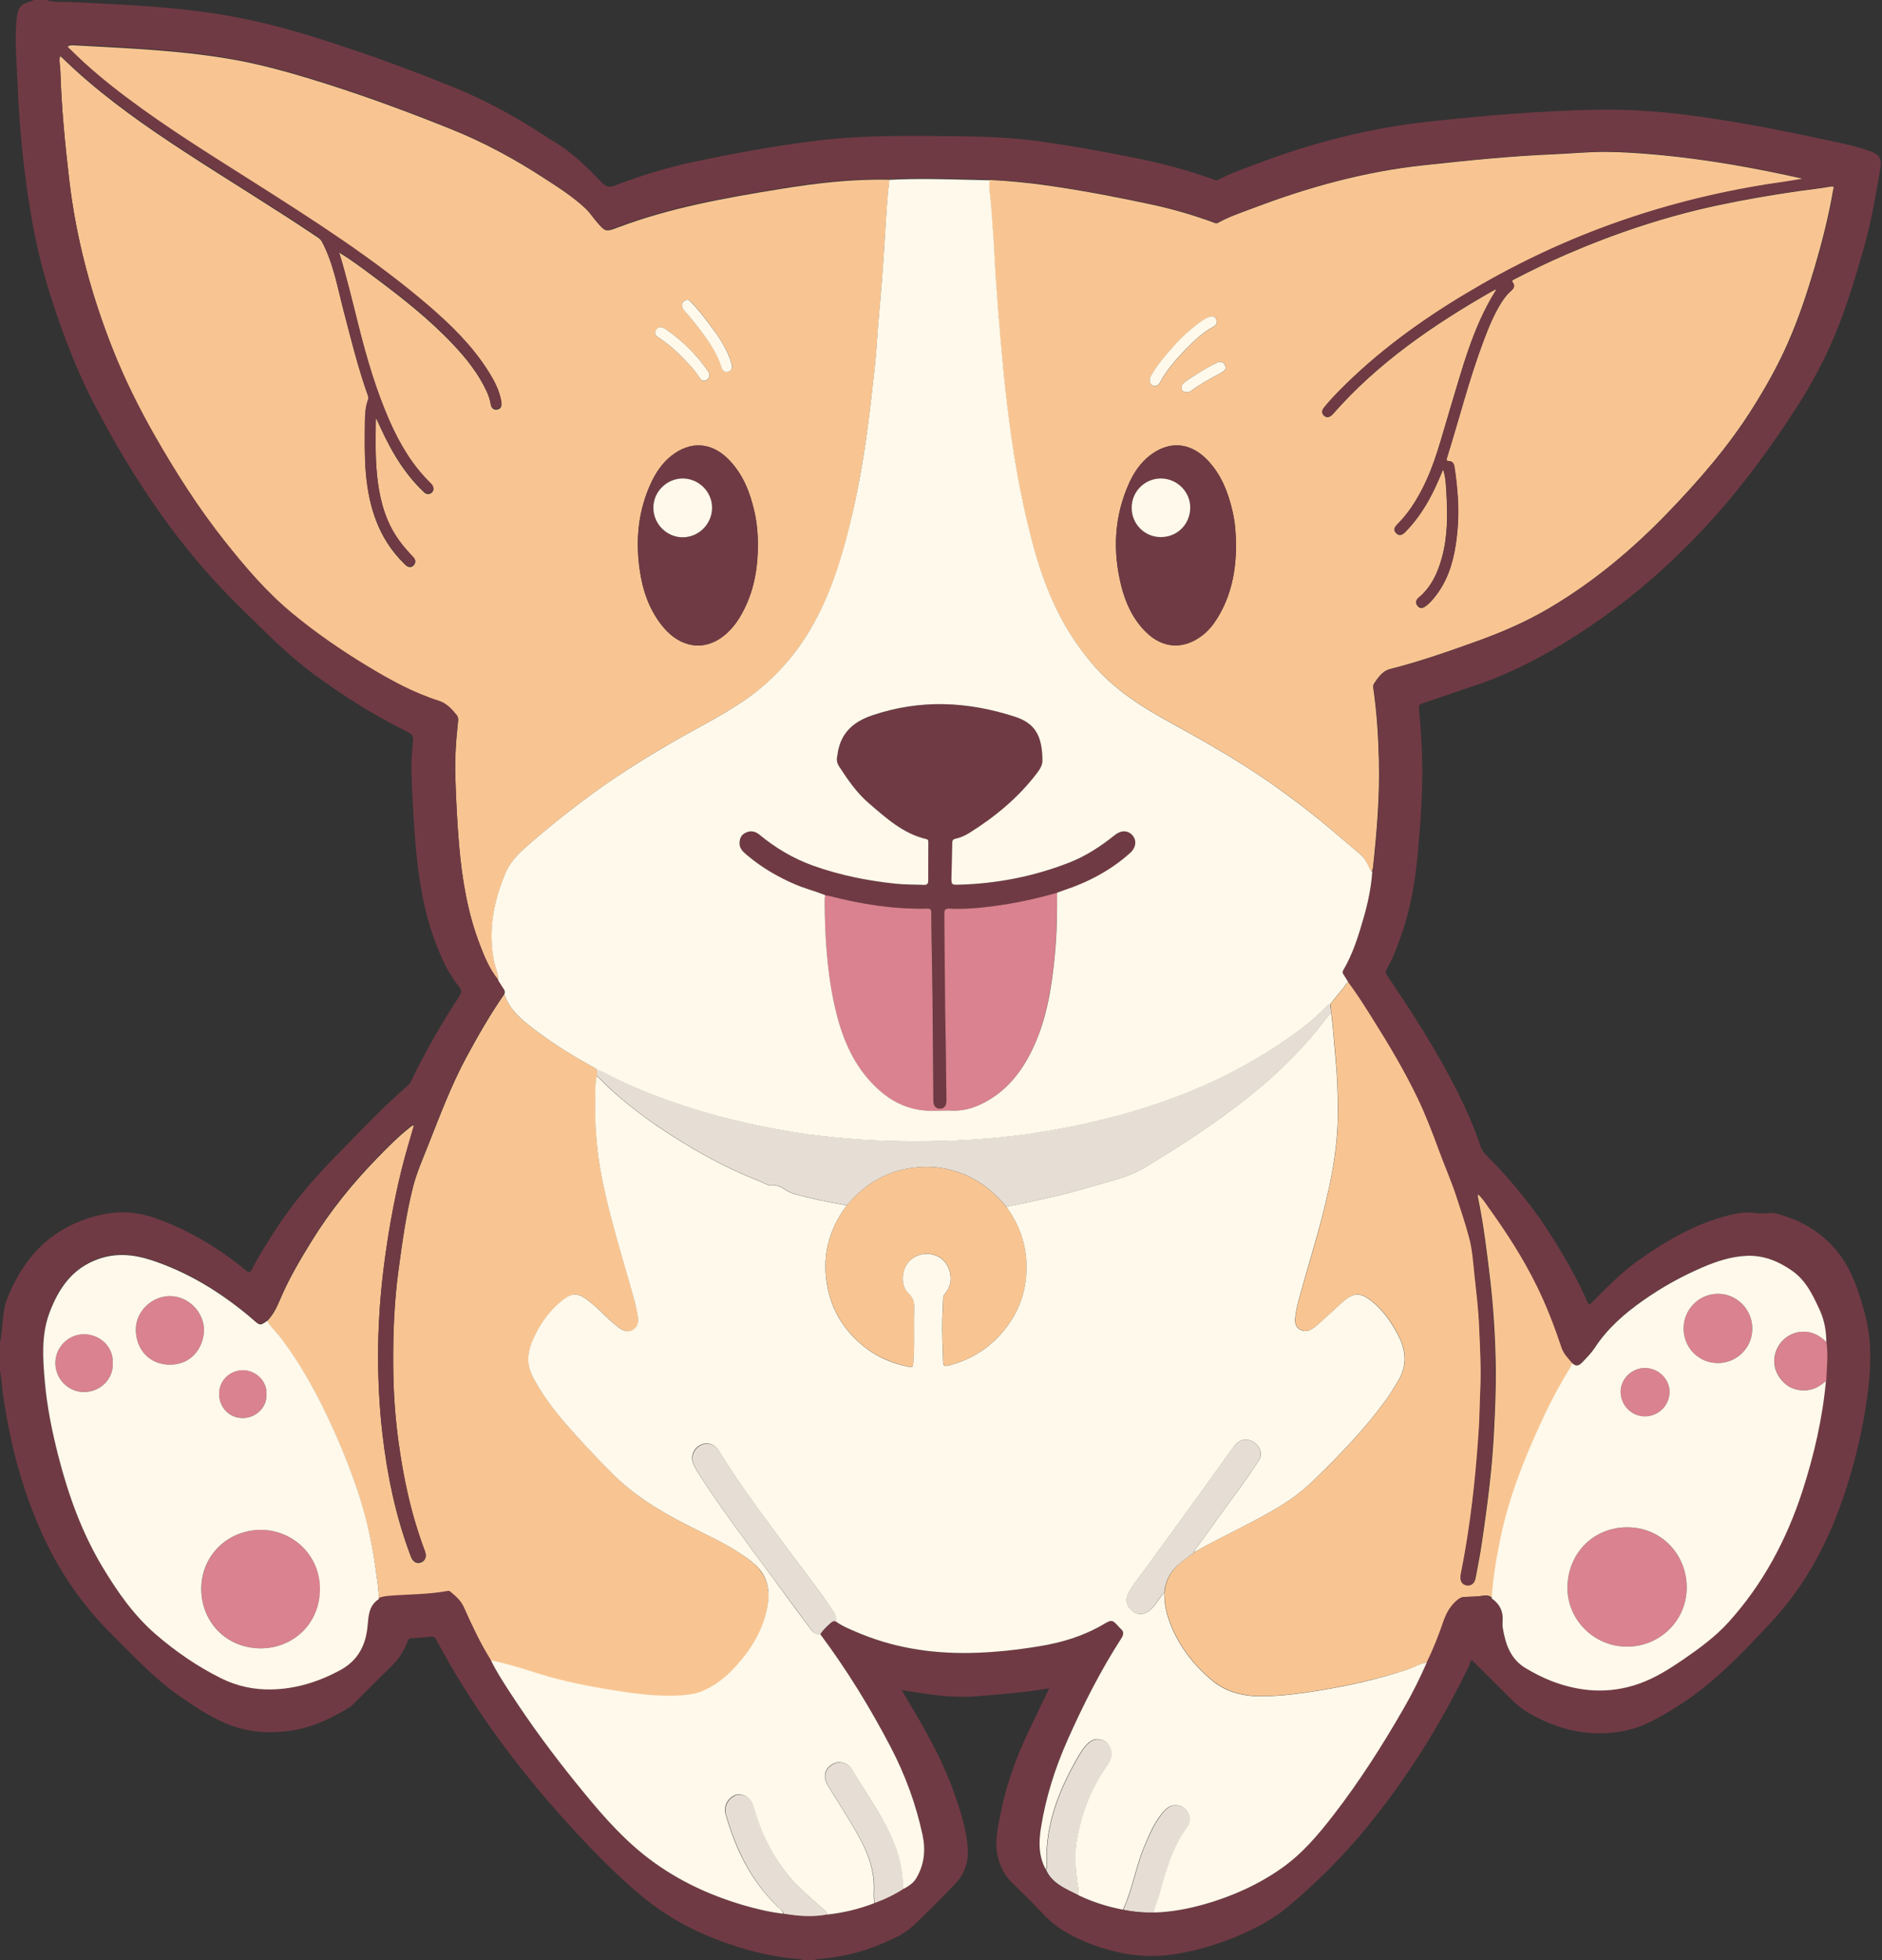 <?xml version="1.0" encoding="UTF-8"?><svg xmlns="http://www.w3.org/2000/svg" xmlns:xlink="http://www.w3.org/1999/xlink" height="1949.9" preserveAspectRatio="xMidYMid meet" version="1.0" viewBox="0.9 1.0 1873.4 1949.9" width="1873.4" zoomAndPan="magnify"><rect x="0.9" y="1.0" width="1873.4" height="1949.9" fill="#333333" stroke="none"/><g><g fill="#F8C592" id="change1_1"><path d="M864.2,430c3-21.7,5.2-43.4,7.7-65.1c1.5-13.5,2.1-27.1,3.2-40.7c1.6-19.5,3.4-39,4.8-58.5 c0.7-10.4,1.4-20.9,2.1-31.3c1.1-17.2,1.8-34.4,4-51.6c0.1-1,0-2,0-3c-36.4-0.9-72.5,3.4-108.3,9.2 c-54.7,8.9-109.3,18.5-161.5,38.2c-12.9,4.9-12.9,4.4-22.2-6.5c-3.4-4-6.2-8.5-10.2-12.2c-12.7-11.9-27.3-21.2-41.9-30.6 c-29-18.8-59.2-35.2-91.3-48.1c-40.9-16.5-82.3-31.8-124.3-45.2c-27.8-8.8-55.8-17-84.4-22.7C186.9,51.2,131,49.2,75.4,46.1 c-2.4-0.1-5-0.4-7.2,1.2c0.5,2,2.2,3,3.5,4.2c17.1,17.1,35.8,32.5,55.1,47c40.5,30.4,83.6,57.1,126.3,84.2 c60,38.1,120,76.3,174.2,122.7c22.5,19.2,43.5,39.8,59.5,65c6,9.4,11.3,19.2,13.2,30.5c0.6,3.6-0.1,7-4.4,7.6 c-4.2,0.6-5.9-2.5-6.4-6.1c-0.7-4.3-2.2-8.3-4-12.2c-8.2-17.6-20.1-32.5-33.3-46.5c-23.5-24.9-50.4-46.1-77.8-66.5 c-11.3-8.4-22.6-17-34.7-24.4c0,0,0,0,0,0c-0.3-0.4-0.7-0.8-1.1-0.1c-0.1,0.1,0.3,0.5,0.5,0.7c7.3,24,13.1,48.3,19.2,72.6 c8.1,32.1,17.3,63.8,30.7,94.1c10.2,23.2,22.9,44.7,41.3,62.5c3.7,3.6,2.9,8.2-1.2,9.6c-3.1,1.1-5.1-0.7-7-2.6 c-11-10.6-20.1-22.6-27.9-35.7c-6.9-11.5-12.6-23.6-18.7-37.1c-0.1,2.1-0.2,2.9-0.2,3.6c-0.3,20.1-0.6,40.3,2,60.3 c2.8,21,8.6,40.9,21.2,58.4c4.3,6,9.1,11.4,14.2,16.7c2.3,2.4,2.6,5.1,0.3,7.6c-2.3,2.4-5.1,2.2-7.6,0.2c-0.9-0.7-1.7-1.6-2.5-2.4 c-24.9-24.7-34.6-55.6-37.5-89.5c-1.4-17-1.1-34-0.9-50.9c0.1-7.5,0.5-15,3.3-22.1c0.6-1.5,0.1-2.6-0.3-3.8 c-9.9-27.9-16.9-56.6-24.4-85.1c-6-23.1-10.1-46.8-21.4-68.2c-1.2-2.3-2.9-3.5-4.7-4.7c-43.8-29.5-89-56.7-133.2-85.6 c-37.5-24.5-74.2-50.2-107.5-80.4c-5-4.5-9.8-9.2-15-14.1c-0.4,1-0.7,1.5-0.7,1.9c-0.5,4.4,0.5,8.6,0.7,12.9 c1.1,36.5,4.6,72.7,8.9,109c6.9,58.6,22.1,115,43.9,169.7c11.7,29.3,25.6,57.4,41.3,84.8c20.8,36.3,43.2,71.6,69.2,104.4 c20.7,26.1,42.3,51.4,68.2,72.8c23.3,19.2,48.1,36.3,73.9,51.9c22.7,13.7,45.8,26.6,71.3,34.6c8.1,2.5,13.1,8.3,18,14.3 c1.3,1.6,1.5,3.6,1.2,5.7c-2.1,18.5-3.3,37.1-2.7,55.7c0.7,22.5,1.8,44.9,3.7,67.3c2.9,34,8.4,67.4,20.7,99.4 c4.8,12.5,9.9,24.7,18.4,35.2c0-6.6-2.8-12.5-4.1-18.9c-6.1-31-0.5-60.1,11.7-88.8c5.7-13.3,16.1-21.8,26.3-30.6 c19.7-17.1,40.2-33.2,61.3-48.6c24.2-17.6,49.5-33.6,75.4-48.6c24.6-14.3,50.1-26.9,73.8-42.8c27.7-18.6,49.5-42.6,66.4-71.2 c19.2-32.4,30.4-67.8,39.2-104.1C854.4,492.2,859.8,461.2,864.2,430z M680,304.8c-0.2-2.6,1.3-4.2,3.3-5.2 c2.3-1.1,4.2,0.4,5.7,1.9c7,7.2,13,15.1,19,23.1c7.2,9.6,13.9,19.5,18.6,30.6c1.1,2.7,1.9,5.6,2.8,8.5c1.1,3.5-0.4,6.1-3.6,7.1 c-3.5,1-5.7-1.1-6.7-4.4c-3-10.2-8.2-19.2-14.3-27.9c-7.1-10.1-14.9-19.6-22.8-29C680.8,308.1,679.7,306.7,680,304.8z M654.1,329.1c2.6-3.7,6.3-2.7,9.3-0.7c16.6,11.3,30.8,25.2,42.3,41.8c0.8,1.1,1.4,2.3,1.3,3.7c0.3,2.9-1.3,4.9-3.8,5.8 c-3.2,1.1-5.1-1.4-6.4-3.6c-5.2-8.2-12.1-15-18.9-21.8c-6.2-6.3-13.1-11.8-20.4-16.7C654.5,335.6,651.2,333.1,654.1,329.1z M736.7,616c-3.8,6.1-8.3,11.6-13.8,16.3c-20.8,17.6-44.9,12.9-61.8-7.4c-14-16.8-20.7-36.8-23.6-58c-4-29.2-1.3-57.8,11.2-84.9 c4.9-10.7,11.3-20.4,20.7-27.7c18.8-14.7,39.6-13.5,56.5,3.6c14.3,14.5,21.5,32.6,25.9,52c2.6,11.2,3.6,22.7,3.4,34.2 C755.1,569.6,750.3,593.9,736.7,616z" fill="inherit"/><path d="M1822.7,186.7c-10.1,1.8-20.4,2.9-30.6,4.3c-27.7,4-55.4,8.7-82.8,14.6c-51.5,11.1-101.1,27.7-149.4,48.6 c-17.4,7.5-34.5,15.8-51.3,24.5c-1.9,1-3.5,1.6-1.6,4.2c2.1,2.8,0.5,5.4-1.8,7.4c-4,3.4-7.1,7.5-9.9,11.9 c-7.3,11.6-12.5,24.2-17.3,37c-14.6,38.4-24.5,78.2-36.8,117.3c-0.7,2.1-0.8,3.5,2.1,3.5c3.5,0.1,4.8,2.8,5.3,5.7 c1.5,9.8,2.6,19.8,3.3,29.7c1.1,16.2,0.4,32.2-2.1,48.2c-2.9,18.8-8.7,36.5-20.9,51.6c-2.8,3.5-5.8,6.9-9.6,9.4 c-2.7,1.8-5.5,1.8-7.5-1c-2-2.7-1.6-5.4,0.9-7.6c12.7-10.6,19.2-24.7,23.5-40.2c5.9-21.5,5.7-43.5,4.4-65.4 c-0.4-7.2-0.7-14.7-3.2-22.4c-2.7,6.3-5,11.9-7.6,17.5c-7.7,16.5-17.2,31.9-30.2,45c-2.7,2.7-5.9,4.3-9.1,0.8 c-3.1-3.3-1.1-6.1,1.4-8.7c10.3-10.2,18-22.2,24.6-35c12.9-24.8,19.3-51.9,27.4-78.4c12.4-40.6,22.7-82,45.6-118.6c0,0,0,0,0,0 c0.3-0.4,1-1.2,0.9-1.3c-0.8-0.8-1.3-0.1-1.8,0.4c-0.6,0.2-1.3,0.4-1.8,0.7c-58.7,33.5-114.1,71.3-159.1,122.6 c-3.1,3.5-6.5,4-9,1.4c-3.1-3.2-1.4-6.1,0.9-8.8c9-10.8,18.9-20.6,29.2-30.2c38.5-36,81.8-65.5,127.5-91.6 c94.1-53.9,195.2-87.2,302.5-102c5.8-0.8,11.5-1.9,17.2-2.9c-47.7-10.7-95.5-19.3-144-23.8c-17.6-1.6-35.2-2.9-52.9-3 c-17.3-0.1-34.6,1.7-51.9,2.4c-43.4,1.8-86.6,6.3-129.9,11c-58.2,6.3-114,21.7-168.5,42.4c-12,4.5-24.2,8.5-35.5,14.8 c-1.7,1-2.8,0.2-4.2-0.3c-19.9-7.3-40.1-13.2-60.8-17.7c-33.8-7.3-67.8-13.8-102.1-18.8c-20.1-2.9-40.3-5-60.6-5.9 c-0.8,8.1,1,16.1,1.5,24.2c0.4,6.2,0.8,12.6,1.4,18.8c1.5,17.9,2.1,35.8,3.3,53.7c1.5,21.3,3.1,42.7,5,64c1.8,20,3.7,39.9,6,59.8 c5.5,46.6,13,92.9,25.1,138.3c6.3,23.5,13.9,46.5,24.6,68.4c9.2,18.8,20.6,36.3,34.2,52.5c20.4,24.2,46,41.6,73.3,56.7 c35.4,19.5,70.7,39.2,103.9,62.3c22.8,15.8,44.9,32.7,65.9,50.8c8.4,7.3,17,14.4,25.5,21.6c3,2.5,4.8,5.9,6.7,9.3 c1.5,2.6,2,5.7,4.6,7.6c0.3-1.3,0.8-2.5,1-3.8c3.8-35.4,6.8-70.9,5.9-106.5c-0.6-24-2.1-47.9-5.5-71.7c-0.2-1.7-0.3-3.5,0.6-4.9 c4.1-6.2,8.7-12.7,15.9-14.5c28.6-7.2,56.4-16.9,84.2-26.8c25.6-9.1,50.6-19.8,74-33.6c44.4-26.1,83.5-58.9,119.1-95.9 c30.9-32.1,60-65.6,83.8-103.5c13-20.6,24.9-41.8,34.7-64c10.9-24.6,19.3-50,26.9-75.7c7.5-25.4,14-51,18.5-77.2 C1826.6,187,1826.5,186,1822.7,186.7z M1220.5,364.5c1.6,3.5-0.6,5.6-3.5,7.1c-10.4,5.5-20.8,11.2-30.3,18.2 c-1.3,1-2.6,1.3-4.3,1.3c-2.1,0.2-3.9-0.5-4.9-2.6c-1.1-2.2-0.5-4.2,1.3-5.9c3.9-4,8.8-6.5,13.4-9.4c6.4-4.2,13.1-7.8,20-11.3 C1215.8,360.1,1218.8,360.9,1220.5,364.5z M1146.7,375c6.2-10.9,14.3-20.4,22.6-29.6c8.4-9.2,17.5-17.7,27.7-24.9 c3-2.1,6.1-4,9.8-4.6c2.5-0.1,4.4,0.9,5,3.3c0.8,2.8,0.1,5.3-2.7,6.8c-10.4,5.5-19,13.4-27,21.8c-9.7,10-19,20.4-25.8,32.7 c-1.7,3.1-3.8,5.8-7.8,4.1C1145.1,383.1,1144.4,379,1146.7,375z M1212.6,616c-4,6.5-8.8,12.5-15,17.2 c-18.8,14.3-39.4,13.1-56.2-3.6c-12.9-12.8-20.2-28.8-24.5-46.2c-8.6-34.7-6.9-68.7,7.8-101.5c4.8-10.7,11.3-20.4,20.7-27.7 c18.8-14.7,39.7-13.4,56.5,3.6c14.5,14.6,21.6,32.9,26,52.5c2.5,11.1,3.3,22.4,3.3,33.7C1231.2,569.6,1226.3,594,1212.6,616z" fill="inherit"/><path d="M740.1,1548c-16.9-11.7-35.7-20-53.9-29.2c-28.2-14.3-54.9-30.5-77.2-53.3c-11.7-12-23.4-24.1-34.7-36.6 c-13.3-14.7-26-29.9-36.4-46.7c-5.8-9.4-11.7-19.2-10.9-31c0.5-7.2,2.8-14,5.9-20.4c7.5-15.5,17.4-29,31.8-38.9 c5.9-4,11.7-4,17.6,0c6.6,4.3,12.4,9.5,18,15c5.3,5.3,10.8,10.4,16.8,14.9c4.4,3.3,9.3,5,14.3,1.9c5.1-3.2,5.2-8.7,4.4-13.9 c-1-6-2.4-12-4-17.9c-7.4-26.5-15.5-52.9-22.4-79.5c-6.7-25.8-12.7-51.8-14.6-78.6c-0.8-10.9-1.5-21.9-1.3-32.8 c0.2-9.9-0.5-20,1.6-29.8c0-2,0-4,0-6.1c-0.7-0.5-1.3-1.1-2-1.5c-19.4-10.9-38.5-22.3-56.4-35.6c-13.9-10.3-27.9-20.5-33.8-38 c-13.8,19.9-25.8,40.8-37.3,62c-15.4,28.4-26.7,58.7-38.6,88.7c-5.3,13.4-11.2,26.7-14.8,40.6c-7,27.3-10.8,55.3-14.6,83.3 c-4.3,31.3-5.5,62.7-5.3,94.1c0.1,23.4,1.5,46.9,4.4,70.2c3.2,25.1,7.6,49.8,14,74.3c3.7,14.1,8.2,28,13.3,41.7 c1.8,4.8,0.2,8.8-3.8,10.4c-4.1,1.7-7.9-0.2-10-4.9c-0.5-1.2-0.9-2.5-1.4-3.7c-14.2-38.2-22.4-77.7-27.1-118.1 c-3.4-28.8-4.7-57.7-4.4-86.7c0.4-33.6,3.4-67,8.4-100.3c5-33.5,11.6-66.7,21-99.2c2.1-7.2,4.2-14.5,6.4-22 c-2.4,0.4-3.5,1.7-4.8,2.7c-11.5,9.1-21.7,19.6-32,30.1c-24.5,25.2-46.4,52.2-64.9,82.1c-11.8,19.1-23.3,38.5-32,59.3 c-3.2,7.6-6.8,14.7-12.6,20.6c3.4,6.1,8.8,10.7,13,16.2c21.7,28.3,38.3,59.5,52.9,91.8c10,22.1,18.9,44.6,26.3,67.8 c7.5,23.6,12.5,47.7,16,72.2c1.3,9.3,2.9,18.7,3.1,28.1c3.2-1.4,6.6-1.9,10.1-2.1c19.2-1.6,38.6-1.2,57.6-4.7 c1.1-0.2,2.3-0.5,3.3,0.4c5.3,4.4,10.5,8.7,13.4,15.2c8.2,18.2,16.6,36.3,27.2,53.2c13.1,2.8,26,6.2,38.8,10.5 c24.2,8,49.2,13.6,74.4,17.8c24,4,48,7.8,72.5,6.7c8.1-0.4,16.2-1,23.9-4.1c13.7-5.5,24.9-14.7,34.6-25.5 c14.6-16.3,25.9-34.6,30.5-56.3c2.8-13.1,2.6-25.7-5.5-37.2C754,1557.6,747,1552.9,740.1,1548z" fill="inherit"/><path d="M1531.1,1280.3c-13.5-27.6-30.1-53.3-48.1-78.2c-3.3-4.5-6.1-9.4-10.9-13.4c0,1.6-0.2,2.6,0,3.5 c5.7,27.2,8.9,54.7,12.2,82.2c3.3,28.3,5,56.7,5.5,85.1c0.4,23.5-0.8,47-2,70.4c-0.9,15.9-2.3,31.9-4.1,47.7 c-2.2,19.6-4.9,39.2-7.8,58.7c-1.7,11.6-4,23.2-6.2,34.8c-1,5.2-4.3,7.6-8.7,6.9c-4.3-0.6-6.4-4-5.9-9.4c0.1-1,0.3-2,0.5-3 c1.2-6.4,2.4-12.7,3.6-19.1c3.9-22.1,6.9-44.3,9.3-66.6c2.1-19.3,3.7-38.7,4.9-58.1c0.8-12.5,0.8-25,1.4-37.4 c1.1-21.2-0.3-42.3-1.1-63.4c-0.7-16.8-2.7-33.5-4.5-50.1c-1.4-12.9-2-25.9-5.4-38.4c-3.7-13.9-8.3-27.6-12.8-41.4 c-5.2-16-12.1-31.3-17.8-47c-6.3-17.4-12.9-34.6-21-51.2c-13-27-28.4-52.8-44.3-78.1c-7.9-12.5-15.7-25.1-24.6-36.9 c-2.2,1.1-3,3.4-4.5,5.2c-4.6,5.6-9.1,11.2-13.6,16.8c0.3,2.7,0.7,5.4,1,8.1c0.4,3.3,0.7,6.6,1.1,9.9c1.3,12.2,2.2,24.4,3.3,36.6 c1.5,16.9,2.2,33.8,2.3,50.7c0,9.7-0.4,19.5-1.3,29.3c-1.9,21.2-6.1,42-10.9,62.6c-7.1,30.2-16.5,59.8-24.8,89.7 c-2.4,8.6-4.9,17.3-5.6,26.2c-0.3,4.4,0.9,8.4,5,10.7c4,2.2,8.1,1.6,11.8-0.8c2.2-1.4,4.4-3,6.4-4.8c7.9-7.1,15.7-14.4,23.6-21.5 c11.6-10.3,18-10.3,29.7-1c11.7,9.4,19.9,21.4,26.5,34.5c7.6,14.9,8.4,29.9-0.5,44.6c-4.1,6.8-8.3,13.6-13,20.1 c-20,27.3-43.3,51.8-67.5,75.3c-9.9,9.6-20.4,18.6-32.1,26.1c-28.8,18.4-60.4,31.5-89.9,48.7c-6.8,5.5-14.5,9.8-20.3,16.6 c-5.9,6.8-9,14.6-9.8,23.4c-0.3,10.1,1.6,19.9,5.1,29.3c8.7,23.4,23.2,42.6,42.5,58.5c15.3,12.6,33.3,16,51.7,15.6 c17.6-0.4,35.3-2.5,52.8-5.4c30.8-5.1,61.2-11.6,90.9-21.5c6.3-2.1,12-5.6,18.7-6.8c6.3-13.2,11.8-26.8,16.5-40.6 c3-8.7,7.2-16.3,14.6-22c1.9-1.5,3.8-2.4,6.3-2.4c6.1-0.2,12.3-0.2,18.4-1.2c3.5-0.6,6.1-0.1,8.7,2.2c1.1-19.7,4.5-39.2,8.4-58.5 c8.4-41.1,23.7-79.8,41.2-117.8c8.6-18.6,18.3-36.6,29-54.1c0.7-1.1,1-2.4,1.5-3.7c-4-4.8-8.4-9.1-10.5-15.4 C1548.7,1320.6,1540.7,1300.1,1531.1,1280.3z" fill="inherit"/><path d="M1003,1202c-11.1-13.5-23.9-24.5-40.1-31.7c-18.9-8.4-38.4-10.3-58.4-6.8c-24.7,4.3-44.6,17.4-60.6,36.5 c-18.6,24.9-25.3,52.6-18.9,83c5.1,24.2,18,43.7,37.6,58.7c12.8,9.8,27.3,15.6,42.9,18.9c2.2,0.5,4.4,0.9,4.5-2.6 c0.2-5.1,0.7-10.3,0.8-15.4c0.1-13.5-0.2-27,0.2-40.5c0.2-5.9-1.1-10.3-5.6-14.5c-6.6-6-7.5-17.2-3.4-25.9 c4.4-9.6,14.5-13.9,22.1-13.5c9.3,0.5,17,4.9,20.9,13.8c3.8,8.7,3.1,17.2-2.7,25c-1.1,1.5-2.3,2.7-2.4,4.7 c-0.2,7.1-0.6,14.3-0.9,21.4c-0.4,14,0.4,27.9,0.8,41.9c0.1,4.4,1.1,5.4,5.5,4.3c23.9-5.9,43.1-18.9,57.9-38.4 c13.7-18.1,20.1-39,19.6-61.5C1022.3,1238.4,1015.6,1219.1,1003,1202z" fill="inherit"/></g><g fill="#E6DED4" id="change2_1"><path d="M806.1,1619.1c2.9,3.8,5.5,8.7,11.7,7.9c2.9-4.4,6.7-7.9,10.6-11.4c1.9-1.7,3.5-1.9,5.6-0.7 c-0.2-3.3-0.8-6.5-2.7-9.4c-11.9-18.4-25.6-35.5-38.5-53.1c-26-35.4-53-70.1-76-107.7c-4.3-7-11.8-9.3-18.4-5.9 c-7.2,3.7-10.2,11.9-6.7,19.5c1.9,4,4.2,7.9,6.7,11.7c21.8,33.5,45.8,65.5,69.6,97.6C780.8,1584.7,793.3,1602,806.1,1619.1z" fill="inherit"/><path d="M1095.9,1731.6c-6.2-1.2-10.8,2.4-14.5,6.8c-4.4,5.2-7.6,11.3-10.9,17.2c-16.9,30.7-28.6,62.8-27.6,98.5 c0.1,2.2,0.8,4.7-0.8,6.7c0.7,1.5,1.4,3,2.2,4.4c7.2,11.1,19.2,15.6,30.3,21.3c0.9-4.4-0.6-8.6-1.1-12.8 c-1.8-14.2-2.8-28.5-0.4-42.6c4.8-27.3,15-52.5,31.2-75.3C1111.3,1746.2,1107,1733.7,1095.9,1731.6z" fill="inherit"/><path d="M900,1876.5c0-18.9-5.8-36.3-13.9-53c-10.6-21.9-25.2-41.4-37.2-62.5c-2.9-5-10.4-7.8-15.1-6.4 c-8.9,2.7-15.7,11.2-8.3,23.2c9.6,15.7,19.6,31.3,28.8,47.2c10.3,17.9,17.8,36.8,16.7,58.1c-0.2,3.8,0.2,7.6,0.3,11.5 c10.5-3.6,20.5-8.5,29.8-14.5C899.9,1879.2,900,1877.8,900,1876.5z" fill="inherit"/><path d="M823,1902.6c-11.2-10.1-22.8-19.7-33-30.9c-14.2-15.6-24.3-33.5-31.9-53c-2.8-7.1-4.7-14.5-7.2-21.7 c-2.6-7.6-12.2-14-20.3-8.7c-5.9,3.9-9,10.8-7,17.8c9.8,34.4,25,65.7,50.9,91.1c2.4,2.4,5.8,4.1,6.5,7.9c14.6,2.5,29.3,3.8,44,0.8 C825,1904.4,824,1903.5,823,1902.6z" fill="inherit"/><path d="M1161,1801.6c-9.9,10.4-15.4,23.6-20.9,36.6c-8.5,20.4-11.7,42.6-21.1,62.7c10.2,2.2,20.6,3.1,31.1,2.8 c0.4-5.9,3.5-11,5-16.6c6.5-23.7,12.9-47.5,27.7-67.9c2.3-3.1,4-6.9,2.8-11.2C1182.4,1797,1169,1793.2,1161,1801.6z" fill="inherit"/><path d="M1324.9,999.9c-2,0.2-3.1,1.8-4.4,3.1c-11.5,12.1-24.9,22-38.5,31.5c-25.6,17.8-52.7,32.9-81.2,45.6 c-28.6,12.7-58.1,22.9-88.3,30.9c-38,10-76.5,17.1-115.6,21.2c-19.8,2-39.7,3.2-59.5,3.6c-32.2,0.7-64.5,0.3-96.6-2.7 c-15.3-1.4-30.6-3-45.8-5.4c-29.3-4.6-58.3-10.7-86.8-18.7c-31.9-9-63-20.1-92.9-34.4c-6.7-3.2-13.2-7.1-20.2-9.7c0,2,0,4,0,6.1 c4.7,4.6,9.2,9.5,14.1,13.9c14.5,13,29.7,25,45.7,35.9c32.5,22.2,66.6,41.3,103.3,55.6c3.8,1.5,7.5,4.4,11.6,3.9 c4.6-0.6,8.1,0.9,11.6,3.3c3.3,2.3,6.8,4.1,10.7,5.2c17.1,4.7,34.4,8.2,51.9,11.2c16-19.2,35.9-32.2,60.6-36.5 c19.9-3.5,39.5-1.6,58.4,6.8c16.2,7.2,29,18.3,40.1,31.7c0.7-0.3,1.4-0.9,2.2-1c28.2-5.8,56.4-11.8,84.1-20.1 c17.4-5.2,35.3-8.8,51.3-18.5c26-15.7,51.7-32,76.3-49.8c18.4-13.3,36.3-27.3,53.1-42.7c12.6-11.6,24.6-23.7,35.8-36.7 c7-8.2,13.1-17,20.3-25.1C1325.6,1005.3,1325.2,1002.6,1324.9,999.9z" fill="inherit"/><path d="M1243.5,1433.4c-6-1.1-10.9,1.8-14.3,6.3c-11.3,15.3-22.2,31-33.4,46.5c-18.2,25.1-36.6,50.1-54.7,75.2 c-5.7,7.9-12.1,15.4-16.8,24c-3.9,7.2-2.1,13.9,4.5,18.8c5.5,4.1,12.1,3,17.9-2.4c5.2-4.9,8.1-11.7,13.2-16.7 c0.8-8.8,3.9-16.6,9.8-23.4c5.9-6.7,13.5-11.1,20.3-16.6c-1.2-1.6,0.6-2.5,1.2-3.3c9.1-12.7,18.3-25.3,27.4-37.9 c11.3-15.6,22.8-31,33.4-47c2.1-3.2,4.2-6.5,3.8-10.5C1255.1,1440.2,1249.9,1434.6,1243.5,1433.4z" fill="inherit"/></g><g fill="#703A44" id="change3_1"><path d="M1416.3,700.9c16.4-5.4,32.7-11.3,49.2-16.7c44.3-14.4,84.4-37,122.5-63.1c40.9-28,78-60.9,111.7-97.3 c34.4-37.1,64.1-77.8,91.4-120.4c13.9-21.7,26-44.6,36-68.4c11.5-27.6,20.1-56.1,28.4-84.7c7.8-26.9,12.5-54.4,17.2-82 c1.6-9.1-0.7-13.3-9.5-16.6c-13.8-5.2-28.3-8-42.7-11.1c-41.2-9-82.5-17-124.2-23.1c-35.8-5.2-71.9-8.1-108.1-7.3 c-54.7,1.2-109.1,5.7-163.5,11.6c-60.2,6.5-118.2,21.3-174.6,42.9c-12.3,4.7-24.8,8.8-36.4,15.1c-1.3,0.7-2.4,0.5-3.7,0.1 c-25.1-9.1-50.8-16-76.9-21.3c-33.6-6.8-67.4-13-101.4-17.5c-24.3-3.2-48.8-4.2-73.3-4.5c-48.3-0.5-96.7-1.5-144.8,4.4 c-40.2,4.9-80,12.2-119.6,20.5c-27.8,5.8-54.8,14-81.3,24.2c-5.5,2.1-8.4,1.2-12.3-2.7c-14.7-15.2-29.6-30.2-48-41.1 c-3.4-2-6.8-4.2-10.1-6.4c-29.2-19.1-59.7-35.6-92.1-48.6c-33.7-13.6-67.6-26.3-102.1-37.8c-33.7-11.3-67.5-21.9-102.3-29 C187.5,7.9,128.2,5.7,69,3c-7.3-0.3-14.8,0.5-22-2c-4.3,0-8.7,0-13,0c-0.3,0.3-0.6,0.8-1,0.9C20.3,5.4,18.4,8.1,17.1,24.2 c-1.6,20,0.5,40,1.3,59.9c1.8,46.1,6.5,92,14.6,137.5c7.3,41.5,19.6,81.5,34.7,120.8c7.9,20.7,16.7,41,27,60.7 c38.9,74.7,85.4,143.9,146.2,203c23.5,22.9,46.3,46.5,72.9,66c29.6,21.7,60.5,41.2,93.5,57.4c3.9,1.9,5.2,4,4.8,8.3 c-0.9,9.9-1.9,20-1.6,29.9c0.3,13.3,1,26.6,1.7,39.9c1.5,25.6,3.4,51.2,7.7,76.5c4.5,26.6,12.1,52.2,23.9,76.5 c3.9,8.1,9.1,15.5,14.5,22.7c2.3,3,2.2,5.2,0.1,8.4c-17.8,27-33.9,55-47.9,84.1c-0.9,1.8-1.7,3.5-3.3,4.9 c-25.9,22.1-49,47.1-72.8,71.3c-22.7,23.1-43.6,47.7-61,75.1c-7.4,11.7-14.9,23.3-21.2,35.6c-2,4-3.1,5-7.1,1.7 c-27.1-22.2-56.8-40.1-90-51.7c-18.8-6.5-37.2-7.5-57.2-2.4c-44.8,11.4-72.6,40-89.4,81.4c-5.1,12.5-4.6,26.1-6.6,39.1 c-0.2,1.4,0.6,3-1,4.1c0,10,0,20,0,30c1.8,7.6,1.8,15.4,2.9,23c6.8,47.7,18.8,93.9,38.6,138c17.2,38.2,40.5,72.2,70.4,101.6 c21.2,21,41.4,43,66,60.2c14.7,10.3,29.7,20.3,46.3,27.5c21.2,9.2,43.3,10.7,66,7.4c20.8-3.1,39-11.9,56.7-22.5 c2.3-1.3,4.3-3.2,6.1-5.1c12.2-12.1,24.1-24.4,36.5-36.3c7.4-7.1,12.7-15.4,16.2-24.9c0.8-2.2,1.8-3.1,4.2-3.2 c6.7-0.3,13.3-0.8,19.9-1.4c2.3-0.2,3.2,0.7,4.2,2.5c37.4,70.3,84.9,133.3,138.8,191.6c21.2,22.9,43.3,45.2,67.5,65.2 c29.3,24.1,62.7,39.9,98.8,50.7c18.4,5.5,37.2,9.2,56.3,10.7c0.9,0.1,2.1-0.2,2.6,1c4.3,0,8.7,0,13,0c0.7-1,1.7-0.8,2.7-0.9 c22.4-1.8,44.1-6.7,64.8-15.6c10.9-4.7,21.9-9.5,30.6-17.7c14.5-13.7,28.7-27.9,42.4-42.4c8.7-9.2,12.6-21.2,11.9-33.5 c-1.1-18.9-6.9-37-13.1-54.7c-10.3-29.5-25-56.9-40.9-83.7c-3.9-6.6-7.7-13.2-11.9-20.2c25,4.1,49,8.3,73.7,6.3 c24.3-2,48.6-3.6,73.2-8c-6.4,13.3-12.3,25.8-18.3,38.2c-13.2,27.2-23.9,55.4-29.8,85.1c-3,14.9-6.8,29.8-2.8,45.3 c2.4,9.2,6.5,17.4,13.3,24.2c10.4,10.4,21.1,20.4,31,31.2c11.9,13,26.5,21.6,42.5,28.2c28.7,11.8,58.4,17.3,89.4,12.3 c18.1-2.9,35.8-7.7,53-14.3c21.4-8.2,41.9-18.3,59.6-33.1c27-22.6,52.1-47.4,74.6-74.4c42-50.3,76.5-105.6,105.2-164.6 c1-2.1,1.1-4.8,2.9-6.2c12.8,12.7,25.6,25.1,38.1,37.8c5.9,6,12.2,11.2,19.5,15.4c29.2,16.6,60.2,23.8,93.6,17.4 c20.2-3.9,37.5-14.4,54.5-25.1c35.2-22.2,63.5-52.3,91.6-82.3c35.4-37.6,58.8-82.5,74.7-131.4c9.8-30.1,17.2-60.9,21.5-92.3 c3.1-22.5,4.8-45.1,1.2-67.7c-2.2-14.3-6.5-28.1-11.2-41.8c-13.3-38.5-39.8-63.1-79.2-73.9c-6.9-1.9-14,0.4-20.9-0.7 c-8.9-1.4-17.6-0.2-26.2,1.9c-34.1,8.3-63.8,25.6-92,45.7c-16.4,11.7-30.3,26-44.4,40.2c-4.1,4.1-4.1,4.1-6.3-1 c-9.6-21.5-21.2-41.8-33.7-61.8c-18.3-29.2-39.8-55.8-64.1-80.3c-3.1-3.2-6.3-6.4-7.8-10.8c-13.6-40.2-34-77-55.9-113 c-11.9-19.6-24.7-38.7-37.5-57.8c-1.4-2.1-1.5-3.5-0.1-5.8c6.9-11.9,11.4-24.8,15.8-37.7c8.5-25.3,12.7-51.4,15.1-77.8 c2.8-30.2,5-60.4,4.4-90.7c-0.4-17.8-1.6-35.6-3.3-53.4C1413.4,703.1,1413.5,701.8,1416.3,700.9z M1384.8,666.7 c-7.2,1.8-11.8,8.3-15.9,14.5c-0.9,1.4-0.8,3.1-0.6,4.9c3.4,23.8,4.9,47.7,5.5,71.7c0.9,35.6-2.1,71.1-5.9,106.5 c-0.1,1.3-0.6,2.6-1,3.9c-1.1,15.5-4.2,30.5-8.5,45.4c-5.2,18.2-10.8,36.3-20.5,52.7c-0.9,1.6-0.5,2.8,0.4,4.1 c1.6,2.5,3.1,5.1,4.6,7.6c8.9,11.8,16.8,24.4,24.6,36.9c16,25.4,31.3,51.1,44.3,78.1c8,16.6,14.6,33.8,21,51.2 c5.7,15.7,12.6,31.1,17.8,47c4.5,13.7,9.1,27.4,12.8,41.4c3.3,12.5,4,25.6,5.4,38.4c1.8,16.7,3.9,33.4,4.5,50.1 c0.9,21.1,2.2,42.3,1.1,63.4c-0.6,12.5-0.6,25-1.4,37.4c-1.3,19.4-2.8,38.8-4.9,58.1c-2.4,22.3-5.4,44.5-9.3,66.6 c-1.1,6.4-2.4,12.7-3.6,19.1c-0.2,1-0.4,2-0.5,3c-0.5,5.4,1.6,8.7,5.9,9.4c4.4,0.7,7.7-1.7,8.7-6.9c2.2-11.6,4.5-23.1,6.2-34.8 c2.9-19.5,5.6-39.1,7.8-58.7c1.8-15.9,3.2-31.8,4.1-47.7c1.3-23.4,2.4-46.9,2-70.4c-0.5-28.5-2.2-56.8-5.5-85.1 c-3.2-27.5-6.4-55.1-12.2-82.2c-0.2-0.9,0-1.9,0-3.5c4.8,4,7.7,8.9,10.9,13.4c17.9,24.9,34.6,50.6,48.1,78.2 c9.7,19.7,17.6,40.3,24.5,61.1c2.1,6.4,6.6,10.6,10.5,15.4c3.7,3.7,6.7,2.8,10.1-0.8c4.4-4.6,8.9-9.1,12.4-14.4 c12.6-19.3,29.6-34.1,48.3-47.2c18.5-13,38-23.9,58.8-32.8c14.2-6.1,28.8-10.9,44.3-11.5c16.8-0.7,31.6,5.5,45.2,15 c13.7,9.6,20.4,24.2,27.2,38.7c4.7,10.1,6.6,20.9,6.7,32c1.9,12.9,0.3,25.8-0.4,38.7c-3.5,37.5-11.9,73.9-23.5,109.6 c-15.7,48.2-39.1,92.1-73.2,129.9c-13.1,14.5-28.8,26.1-44.9,37.1c-14,9.6-28.4,18.7-44.5,24.4c-29.8,10.4-59.2,8.3-88.2-3.1 c-8.5-3.4-16.6-7.6-24.5-12.3c-15-8.9-20.1-23.6-22.8-39.5c-0.4-2.3-0.5-4.7-0.3-7c0.9-9.8-2.8-17.4-10.8-23 c-2.5-2.2-5.1-2.7-8.7-2.2c-6,1-12.2,1-18.4,1.2c-2.5,0.1-4.4,0.9-6.3,2.4c-7.3,5.7-11.6,13.3-14.6,22 c-4.7,13.8-10.1,27.4-16.5,40.6c-7,15.7-14.6,31-23.1,45.9c-21.1,36.6-43.8,72.3-69.7,105.8c-15.3,19.8-31.4,38.8-52.1,53.3 c-23.4,16.4-49.1,27.9-76.5,35.6c-16.4,4.6-33,7.9-50.1,8.2c-10.5,0.3-20.8-0.6-31.1-2.8c-15.4-2.9-30.2-7.6-44.3-14.4 c-11.1-5.7-23.1-10.1-30.3-21.3c-0.9-1.4-1.5-2.9-2.2-4.4c-6.9-12.7-7.1-26.2-4.9-40.1c4.8-31.1,14.3-60.8,27.1-89.5 c15.4-34.5,32.5-68.2,53-100c2.5-3.9,3-7-0.9-10c-0.4-0.3-0.7-0.7-1-1.1c-7.1-7.8-7.3-7.9-16.1-2.8c-19.7,11.5-41.1,18-63.4,21.6 c-23,3.7-46.3,6.2-69.5,6.7c-39.2,0.8-77.5-5.5-113.8-21.3c-6.4-2.8-12.9-5.3-18.6-9.5c-2.1-1.2-3.7-1-5.6,0.7 c-3.9,3.5-7.7,7-10.6,11.4c26.5,35.4,49.6,72.8,69.9,112c14.4,27.7,25.2,56.7,31.8,87.4c3.3,15.5,1.8,29.9-6.4,43.6 c-2.9,4.9-7.4,7.4-12,10.1c-9.3,6-19.3,10.9-29.8,14.5c-14.9,5.8-30.4,9.6-46.3,11.2c-14.7,2.9-29.4,1.7-44-0.8 c-13.8-1.6-27.2-4.8-40.4-8.7c-36.1-10.7-69.4-26.6-98.9-50.4c-25.5-20.5-46.3-45.4-66.7-70.6c-23.7-29.2-46-59.5-66.5-91.1 c-6.6-10.2-13.2-20.3-18.5-31.3c-10.7-16.9-19-35-27.2-53.2c-2.9-6.4-8.1-10.8-13.4-15.2c-1.1-0.9-2.2-0.6-3.3-0.4 c-19,3.5-38.4,3.1-57.6,4.7c-3.5,0.3-6.9,0.8-10.1,2.1c-0.1,0.3-0.2,0.7-0.4,0.9c-9.7,6.4-9.9,16.3-10.9,26.6 c-1.7,18.9-9.4,34.3-27.4,44c-21.6,11.6-44.3,18.7-68.6,19.1c-17.2,0.3-34.1-3.3-49.8-11.1c-23.6-11.7-45-26.5-64.9-43.6 c-22-18.9-38.3-42.4-53.1-67c-20.6-34.2-34-71.4-43.9-110c-6.3-24.5-11.5-49.3-13.6-74.6c-2-23.1-3.7-46.4,4.7-68.6 c9-23.9,22.5-44,48.3-53.2c18.1-6.5,35.7-4.7,53.3,1.1c36.7,12.1,68.9,32.1,98.4,56.8c0.9,0.7,1.7,1.6,2.6,2.3 c6.9,6.1,6.9,6.1,14.1,1.2c5.8-5.9,9.4-13,12.6-20.6c8.7-20.8,20.1-40.1,32-59.3c18.5-29.9,40.4-57,64.9-82.1 c10.2-10.5,20.5-21,32-30.1c1.3-1,2.4-2.3,4.8-2.7c-2.2,7.5-4.3,14.8-6.4,22c-9.4,32.6-16,65.7-21,99.2c-5,33.3-8,66.7-8.4,100.3 c-0.3,29,1,57.9,4.4,86.7c4.7,40.4,13,79.9,27.1,118.1c0.5,1.2,0.8,2.5,1.4,3.7c2.1,4.7,5.8,6.5,10,4.9c4.1-1.6,5.6-5.6,3.8-10.4 c-5.1-13.7-9.6-27.6-13.3-41.7c-6.4-24.4-10.8-49.2-14-74.3c-2.9-23.3-4.3-46.7-4.4-70.2c-0.2-31.4,1.1-62.8,5.3-94.1 c3.8-28,7.5-56,14.6-83.3c3.6-13.9,9.5-27.2,14.8-40.6c11.9-30,23.2-60.2,38.6-88.7c11.5-21.2,23.5-42.1,37.3-62 c1.3-2.7-0.2-4.6-1.6-6.7c-1.6-2.3-2.9-4.7-4.4-7c-8.6-10.5-13.7-22.7-18.4-35.2c-12.3-32-17.7-65.4-20.7-99.4 c-1.9-22.4-3-44.9-3.7-67.3c-0.6-18.6,0.7-37.2,2.7-55.7c0.2-2.1,0-4.2-1.2-5.7c-5-6-10-11.8-18-14.3c-25.4-8-48.6-20.9-71.3-34.6 c-25.8-15.6-50.6-32.7-73.9-51.9c-25.9-21.3-47.5-46.6-68.2-72.8c-26-32.8-48.4-68.1-69.2-104.4c-15.6-27.4-29.6-55.5-41.3-84.8 c-21.8-54.7-37.1-111.1-43.9-169.7c-4.2-36.2-7.8-72.5-8.9-109c-0.1-4.3-1.2-8.6-0.7-12.9c0.1-0.4,0.3-0.9,0.7-1.9 c5.2,4.9,10,9.6,15,14.1c33.3,30.2,70,55.9,107.5,80.4c44.2,28.9,89.4,56.1,133.2,85.6c1.8,1.2,3.5,2.4,4.7,4.7 c11.3,21.5,15.4,45.2,21.4,68.2c7.4,28.6,14.4,57.3,24.4,85.1c0.4,1.2,0.9,2.3,0.3,3.8c-2.8,7.1-3.2,14.6-3.3,22.1 c-0.1,17-0.5,34,0.9,50.9c2.9,33.9,12.7,64.8,37.5,89.5c0.8,0.8,1.6,1.7,2.5,2.4c2.6,2.1,5.3,2.3,7.6-0.2c2.3-2.4,2-5.2-0.3-7.6 c-5.1-5.3-9.9-10.8-14.2-16.7c-12.6-17.5-18.4-37.4-21.2-58.4c-2.6-20.1-2.3-40.2-2-60.3c0-0.7,0.1-1.5,0.2-3.6 c6,13.5,11.7,25.6,18.7,37.1c7.9,13,17,25.1,27.9,35.7c2,1.9,4,3.7,7,2.6c4.1-1.5,4.9-6.1,1.2-9.6c-18.4-17.8-31.1-39.4-41.3-62.5 c-13.3-30.3-22.6-62.1-30.7-94.1c-6.1-24.3-11.9-48.6-19.2-72.6c-0.2-0.2-0.5-0.6-0.5-0.7c0.4-0.6,0.7-0.2,1.1,0.1 c12.1,7.4,23.3,16,34.7,24.4c27.4,20.4,54.2,41.5,77.8,66.5c13.2,14,25.1,28.9,33.3,46.5c1.8,3.9,3.3,7.9,4,12.2 c0.5,3.6,2.3,6.7,6.4,6.1c4.3-0.6,5-4,4.4-7.6c-1.9-11.2-7.2-21-13.2-30.5c-16-25.2-37.1-45.7-59.5-65 c-54.2-46.4-114.2-84.6-174.2-122.7c-42.7-27.1-85.8-53.7-126.3-84.2c-19.3-14.5-38-29.9-55.1-47c-1.3-1.3-2.9-2.2-3.5-4.2 c2.2-1.6,4.8-1.3,7.2-1.2c55.7,3.1,111.5,5.1,166.4,16c28.6,5.7,56.6,13.8,84.4,22.7c42.1,13.4,83.4,28.6,124.3,45.2 c32.1,12.9,62.3,29.3,91.3,48.1c14.5,9.4,29.1,18.7,41.9,30.6c4,3.7,6.8,8.2,10.2,12.2c9.3,10.9,9.3,11.3,22.2,6.5 c52.2-19.7,106.8-29.3,161.5-38.2c35.9-5.8,71.9-10.1,108.3-9.2c3.3-0.2,6.6-0.4,9.9-0.5c30.1-1,60.1,0.3,90.1,0.9 c20.3,0.9,40.5,2.9,60.6,5.9c34.3,5,68.3,11.4,102.1,18.8c20.7,4.5,40.9,10.4,60.8,17.7c1.3,0.5,2.4,1.3,4.2,0.3 c11.2-6.3,23.5-10.2,35.5-14.8c54.5-20.7,110.3-36.1,168.5-42.4c43.2-4.7,86.4-9.2,129.9-11c17.3-0.7,34.6-2.5,51.9-2.4 c17.6,0.1,35.3,1.3,52.9,3c48.5,4.5,96.3,13.1,144,23.8c-5.7,1-11.4,2.1-17.2,2.9c-107.3,14.8-208.4,48.1-302.5,102 c-45.7,26.1-88.9,55.6-127.5,91.6c-10.2,9.6-20.2,19.4-29.2,30.2c-2.3,2.7-4,5.6-0.9,8.8c2.5,2.6,6,2.1,9-1.4 c44.9-51.4,100.4-89.1,159.1-122.6c0.6-0.3,1.2-0.5,1.8-0.7c0.5-0.6,1.1-1.2,1.8-0.4c0.1,0.1-0.6,0.8-0.9,1.3 c-22.9,36.6-33.2,78-45.6,118.6c-8.1,26.5-14.5,53.6-27.4,78.4c-6.6,12.8-14.3,24.8-24.6,35c-2.5,2.5-4.5,5.4-1.4,8.7 c3.2,3.4,6.4,1.9,9.1-0.8c12.9-13.1,22.4-28.4,30.2-45c2.6-5.5,4.9-11.2,7.6-17.5c2.5,7.7,2.7,15.2,3.2,22.4 c1.3,21.9,1.4,43.9-4.4,65.4c-4.2,15.5-10.8,29.7-23.5,40.2c-2.5,2.1-2.9,4.9-0.9,7.6c2.1,2.7,4.8,2.7,7.5,1 c3.8-2.5,6.8-5.9,9.6-9.4c12.2-15.1,18-32.7,20.9-51.6c2.5-16,3.2-32.1,2.1-48.2c-0.7-10-1.7-19.9-3.3-29.7 c-0.4-2.9-1.8-5.6-5.3-5.7c-2.9,0-2.8-1.4-2.1-3.5c12.3-39.1,22.2-78.9,36.8-117.3c4.8-12.8,10-25.4,17.3-37 c2.8-4.4,5.9-8.5,9.9-11.9c2.3-2,3.9-4.6,1.8-7.4c-1.9-2.7-0.4-3.2,1.6-4.2c16.8-8.8,33.9-17,51.3-24.5 c48.3-20.9,97.9-37.5,149.4-48.6c27.4-5.9,55-10.6,82.8-14.6c10.2-1.5,20.4-2.5,30.6-4.3c3.8-0.7,3.8,0.3,3.3,3.4 c-4.5,26.1-11,51.8-18.5,77.2c-7.6,25.7-16.1,51.1-26.9,75.7c-9.9,22.3-21.8,43.4-34.7,64c-23.8,37.9-53,71.4-83.8,103.5 c-35.6,37-74.8,69.8-119.1,95.9c-23.4,13.8-48.4,24.5-74,33.6C1441.2,649.8,1413.4,659.5,1384.8,666.7z" fill="inherit"/><path d="M751.9,509.8c-4.4-19.4-11.6-37.6-25.9-52c-16.9-17-37.7-18.3-56.5-3.6c-9.4,7.4-15.8,17.1-20.7,27.7 c-12.5,27.1-15.2,55.7-11.2,84.9c2.9,21.2,9.6,41.2,23.6,58c16.9,20.3,41,25.1,61.8,7.4c5.5-4.7,10-10.2,13.8-16.3 c13.6-22.1,18.5-46.4,18.6-72C755.4,532.5,754.4,521.1,751.9,509.8z M680.6,535.5c-15.8,0.1-29.2-13.2-29.4-29.1 c-0.2-15.8,13.2-29.2,29.1-29.3c16-0.1,29.2,13.1,29.3,29.1C709.7,522.2,696.6,535.5,680.6,535.5z" fill="inherit"/><path d="M1202,457.8c-16.9-17-37.8-18.3-56.5-3.6c-9.4,7.4-15.9,17-20.7,27.7c-14.7,32.9-16.4,66.9-7.8,101.5 c4.3,17.4,11.7,33.3,24.5,46.2c16.8,16.7,37.4,17.9,56.2,3.6c6.2-4.7,11-10.7,15-17.2c13.6-22.1,18.5-46.4,18.6-72 c0-11.4-0.8-22.6-3.3-33.7C1223.5,490.7,1216.4,472.4,1202,457.8z M1156,535.3c-16-0.3-28.7-13.3-28.6-29.2 c0.1-16.1,13.4-29.2,29.4-29c16.1,0.2,29.3,13.7,28.9,29.6C1185.2,523.1,1172.2,535.6,1156,535.3z" fill="inherit"/><path d="M1110.5,831.9c-13.8,11.2-28.6,20.7-45.1,27.2c-35.3,13.8-72,21-109.9,22c-7.1,0.2-7.5,0-7.4-7 c0.2-11.5,0.7-23,0.8-34.5c0-2.7,1-3.8,3.5-4.3c4.9-1,9.5-3.2,13.7-5.8c25.8-16.1,48.9-35.2,67.3-59.6c2.9-3.8,5.3-7.9,5.3-12.7 c-0.3-25.1-7.7-36.9-27.7-43.3c-47-15.2-94.1-17.4-141.7-1.3c-20.3,6.9-32.3,18.9-34.8,40.2c0,0.2-0.1,0.3-0.1,0.5 c-0.9,3.6-0.2,6.9,1.8,10c8.6,13.3,17.6,26.4,29.7,36.8c17.2,14.8,33.9,30.2,57,35.6c2.4,0.6,2.2,2,2.2,3.7 c-0.1,12.5-0.3,25-0.1,37.5c0,3.6-1.4,4.5-4.7,4.4c-9.3-0.3-18.6-0.2-27.9-1.2c-27.9-2.9-55.2-8.4-81.7-17.8 c-19.8-7.1-37.6-17.6-53.8-31c-4.3-3.5-9.1-4.3-13.9-1.8c-4.4,2.2-6.1,6.2-5.8,11.2c0.3,5.6,4.3,8.5,7.9,11.5 c14.4,12.1,30.4,21.4,47.7,28.8c9.6,4.1,19.8,6.6,29.5,10.6c1.5,0.2,3,0.3,4.4,0.7c31.8,8.2,64.1,13.4,97.1,12.6 c3.2-0.1,4.4,0.7,4.4,4.1c0,17.1,0.4,34.3,0.7,51.4c0.8,44.8,0.9,89.6,1.3,134.4c0,1.6,0.1,3.4,0.6,4.9c0.9,2.9,3.1,4.3,6.1,4.2 c3-0.1,5.1-1.7,5.9-4.5c0.4-1.6,0.4-3.3,0.4-4.9c-0.3-18.8-0.3-37.6-0.7-56.4c-0.9-42.6-0.9-85.3-1.4-127.9c0-4.1,0.9-5.5,5.2-5.3 c14.5,0.7,28.9-0.5,43.3-2.4c21.6-2.8,42.8-7.4,63.8-13.3c2-0.7,4-1.5,6.1-2.2c24.6-8.2,47.2-20,66.6-37.3 c6-5.4,6.8-12.6,2.4-17.6C1123.7,826.8,1116.9,826.8,1110.5,831.9z" fill="inherit"/></g><g fill="#DA828F" id="change4_1"><path d="M1819,1336c-6.6-6.3-14-10.5-23.5-10.2c-12.3,0.4-22.8,8.1-26.9,20.2c-3.9,11.5,0.2,24.2,10.5,32.5 c8.6,6.9,22.7,7.6,32.4,1.5c2.5-1.6,4.8-3.5,7.3-5.2C1819.3,1361.9,1820.9,1349,1819,1336z" fill="inherit"/><path d="M989.4,902.5c-14.4,1.9-28.8,3.1-43.3,2.4c-4.3-0.2-5.2,1.2-5.2,5.3c0.5,42.6,0.5,85.3,1.4,127.9 c0.4,18.8,0.4,37.6,0.7,56.4c0,1.7,0.1,3.4-0.4,4.9c-0.8,2.8-2.9,4.5-5.9,4.5c-3,0.1-5.2-1.4-6.1-4.2c-0.5-1.5-0.6-3.3-0.6-4.9 c-0.4-44.8-0.5-89.6-1.3-134.4c-0.3-17.1-0.7-34.3-0.7-51.4c0-3.4-1.2-4.2-4.4-4.1c-33,0.8-65.2-4.4-97.1-12.6 c-1.4-0.4-3-0.5-4.4-0.7c-0.1,2-0.4,4-0.4,5.9c0.1,16.8,0.6,33.6,2,50.3c1.8,21.5,4.8,42.9,10.3,63.8 c7.6,28.4,19.7,54.4,42.3,74.3c11.2,9.8,24,16.6,38.8,19.2c11.3,2,22.6,0.4,33.9,0.9c12.6,0.5,24.2-3.7,35-9.9 c21.7-12.4,35.6-31.7,45.8-53.9c13.1-28.5,17.7-59,20.9-89.7c2.1-21,2.5-42.2,2.3-63.3C1032.2,895.1,1011,899.7,989.4,902.5z" fill="inherit"/><path d="M260.7,1522.9c-33.2,0.1-59.5,25.5-59.3,59.2c0.2,33.5,25.9,58.5,58.8,58.7c32.3,0.2,59.3-24.4,59.4-59.1 C319.5,1548.2,292.7,1523.3,260.7,1522.9z" fill="inherit"/><path d="M170,1290.4c-18.4,0-34.4,15.7-33.9,34.2c0.5,18.8,13.4,34,33.9,34c20.6,0,33.1-15.3,34-34 C204,1306.1,188.4,1290.4,170,1290.4z" fill="inherit"/><path d="M84.7,1328.2c-15.8-0.1-28.6,12.9-28.7,28.4c-0.1,16.1,13,29.5,29,29.1c17-0.4,29.1-14.2,28.2-28.7 C114.1,1342,101.4,1328.3,84.7,1328.2z" fill="inherit"/><path d="M242.7,1411.6c14.1-0.1,24.2-11.8,23.4-23.4c1.1-13.6-10.9-24.1-23.1-24.2c-13.3-0.1-24,10.2-24.1,23.4 C218.9,1401,229.2,1411.7,242.7,1411.6z" fill="inherit"/><path d="M1620.8,1520.4c-34.2,0-59,26.1-59.6,59.1c-0.6,32.6,26.4,59.5,59.1,59.6c33,0.1,59.8-26.2,59.6-59 C1679.7,1547,1654.5,1520.5,1620.8,1520.4z" fill="inherit"/><path d="M1710.9,1288.1c-18.7,0.1-34.1,15.6-34.1,34.5c0,19.1,15,34.3,34,34.4c18.9,0.1,34.3-15.2,34.4-34.1 C1745.3,1303.7,1729.8,1288,1710.9,1288.1z" fill="inherit"/><path d="M1638.3,1410c13.5,0,24.5-10.9,24.5-24.4c0-12.9-11.2-23.8-24.5-23.7c-13.2,0-24.4,11.1-24.2,24 C1614.3,1399.3,1625.1,1410,1638.3,1410z" fill="inherit"/></g><g fill="#FEF9EA" id="change5_1"><path d="M1312.1,1683.1c-17.5,2.9-35.2,5-52.8,5.4c-18.5,0.4-36.5-3-51.7-15.6c-19.3-16-33.8-35.1-42.5-58.5 c-3.5-9.4-5.4-19.2-5.1-29.3c-5,5.1-7.9,11.8-13.2,16.7c-5.8,5.4-12.4,6.5-17.9,2.4c-6.6-4.9-8.4-11.6-4.5-18.8 c4.7-8.6,11.1-16.1,16.8-24c18.2-25.1,36.5-50.1,54.7-75.2c11.2-15.4,22.1-31.1,33.4-46.5c3.3-4.5,8.3-7.5,14.3-6.3 c6.3,1.2,11.6,6.8,12.3,12.9c0.5,4-1.7,7.4-3.8,10.5c-10.6,16.1-22.1,31.5-33.4,47c-9.1,12.6-18.3,25.2-27.4,37.9 c-0.6,0.8-2.3,1.7-1.2,3.3c29.5-17.1,61.1-30.3,89.9-48.7c11.7-7.5,22.2-16.4,32.1-26.1c24.2-23.6,47.5-48,67.5-75.3 c4.7-6.4,8.9-13.3,13-20.1c8.9-14.7,8.1-29.8,0.5-44.6c-6.7-13.1-14.8-25.1-26.5-34.5c-11.7-9.3-18.1-9.3-29.7,1 c-7.9,7.1-15.7,14.4-23.6,21.5c-2,1.8-4.1,3.4-6.4,4.8c-3.7,2.4-7.9,3-11.8,0.8c-4.1-2.3-5.3-6.3-5-10.7c0.7-9,3.2-17.6,5.6-26.2 c8.2-29.9,17.7-59.5,24.8-89.7c4.9-20.6,9-41.4,10.9-62.6c0.9-9.8,1.4-19.6,1.3-29.3c-0.1-16.9-0.7-33.8-2.3-50.7 c-1.1-12.2-2-24.4-3.3-36.6c-0.3-3.3-0.7-6.6-1.1-9.9c-7.1,8.1-13.2,16.9-20.3,25.1c-11.2,13-23.2,25.1-35.8,36.7 c-16.8,15.4-34.7,29.4-53.1,42.7c-24.6,17.8-50.3,34.1-76.3,49.8c-16,9.7-33.9,13.3-51.3,18.5c-27.6,8.3-55.8,14.3-84.1,20.1 c-0.8,0.2-1.4,0.7-2.2,1c12.6,17.1,19.4,36.4,19.8,57.5c0.5,22.6-5.9,43.4-19.6,61.5c-14.7,19.5-34,32.4-57.9,38.4 c-4.4,1.1-5.4,0.1-5.5-4.3c-0.4-14-1.2-27.9-0.8-41.9c0.2-7.1,0.7-14.3,0.9-21.4c0.1-2.1,1.3-3.3,2.4-4.7c5.8-7.8,6.5-16.3,2.7-25 c-3.9-8.9-11.6-13.3-20.9-13.8c-7.6-0.4-17.7,3.9-22.1,13.5c-4,8.8-3.1,19.9,3.4,25.9c4.5,4.2,5.8,8.6,5.6,14.5 c-0.4,13.5,0,27-0.2,40.5c0,5.1-0.6,10.3-0.8,15.4c-0.1,3.5-2.3,3-4.5,2.6c-15.7-3.2-30.2-9.1-42.9-18.9 c-19.6-15.1-32.5-34.5-37.6-58.7c-6.4-30.5,0.3-58.1,18.9-83c-17.4-3-34.8-6.5-51.9-11.2c-3.9-1.1-7.4-2.9-10.7-5.2 c-3.5-2.4-7-3.8-11.6-3.3c-4.1,0.5-7.8-2.4-11.6-3.9c-36.7-14.3-70.9-33.5-103.3-55.6c-16-11-31.2-22.9-45.7-35.9 c-4.9-4.4-9.4-9.3-14.1-13.9c-2.1,9.8-1.4,19.9-1.6,29.8c-0.2,10.9,0.5,21.9,1.3,32.8c2,26.8,7.9,52.8,14.6,78.6 c6.9,26.6,15,53,22.4,79.5c1.7,5.9,3,11.9,4,17.9c0.9,5.2,0.7,10.7-4.4,13.9c-5,3.2-9.9,1.5-14.3-1.9c-6-4.5-11.5-9.6-16.8-14.9 c-5.6-5.5-11.4-10.7-18-15c-6-3.9-11.8-4-17.6,0c-14.4,9.9-24.3,23.4-31.8,38.9c-3.1,6.5-5.4,13.2-5.9,20.4 c-0.8,11.8,5.1,21.5,10.9,31c10.4,16.9,23.1,32,36.4,46.7c11.3,12.5,22.9,24.6,34.7,36.6c22.3,22.8,49,39,77.2,53.3 c18.2,9.3,37,17.5,53.9,29.2c7,4.8,13.9,9.6,18.9,16.7c8.1,11.6,8.3,24.2,5.5,37.2c-4.6,21.8-15.8,40-30.5,56.3 c-9.7,10.8-20.9,20-34.6,25.5c-7.7,3.1-15.8,3.7-23.9,4.1c-24.4,1.1-48.5-2.7-72.5-6.7c-25.2-4.2-50.2-9.7-74.4-17.8 c-12.8-4.2-25.7-7.7-38.8-10.5c5.3,11,11.9,21.1,18.5,31.3c20.5,31.6,42.8,61.9,66.5,91.1c20.4,25.2,41.2,50.1,66.7,70.6 c29.6,23.8,62.9,39.7,98.9,50.4c13.3,3.9,26.7,7.1,40.4,8.7c-0.8-3.8-4.1-5.6-6.5-7.9c-26-25.4-41.2-56.7-50.9-91.1 c-2-7,1.1-13.9,7-17.8c8.1-5.3,17.7,1.2,20.3,8.7c2.5,7.2,4.4,14.6,7.2,21.7c7.6,19.5,17.8,37.3,31.9,53 c10.2,11.2,21.8,20.8,33,30.9c1,0.9,2,1.8,2.1,3.3c15.9-1.7,31.4-5.5,46.3-11.2c-0.1-3.8-0.5-7.7-0.3-11.5 c1.1-21.3-6.4-40.2-16.7-58.1c-9.2-16-19.2-31.5-28.8-47.2c-7.3-12-0.6-20.6,8.3-23.2c4.7-1.4,12.2,1.4,15.1,6.4 c12.1,21,26.7,40.6,37.2,62.5c8.1,16.7,13.8,34.1,13.9,53c0,1.3-0.2,2.7,1.1,3.6c4.6-2.7,9-5.2,12-10.1 c8.2-13.7,9.7-28.1,6.4-43.6c-6.6-30.6-17.3-59.7-31.8-87.4c-20.4-39.1-43.5-76.6-69.9-112c-6.2,0.7-8.8-4.1-11.7-7.9 c-12.9-17.1-25.4-34.4-38.1-51.6c-23.8-32.1-47.8-64.1-69.6-97.6c-2.4-3.7-4.8-7.6-6.7-11.7c-3.5-7.6-0.6-15.8,6.7-19.5 c6.6-3.4,14.1-1.1,18.4,5.9c23,37.6,49.9,72.3,76,107.7c13,17.6,26.6,34.7,38.5,53.1c1.9,2.9,2.5,6,2.7,9.4 c5.7,4.1,12.2,6.7,18.6,9.5c36.3,15.8,74.5,22,113.8,21.3c23.3-0.4,46.5-2.9,69.5-6.7c22.3-3.6,43.7-10.1,63.4-21.6 c8.8-5.2,9-5,16.1,2.8c0.3,0.4,0.6,0.8,1,1.1c3.9,3,3.4,6.1,0.9,10c-20.5,31.8-37.6,65.5-53,100c-12.8,28.7-22.3,58.4-27.1,89.5 c-2.1,13.9-2,27.4,4.9,40.1c1.6-2.1,0.9-4.5,0.8-6.7c-1-35.7,10.7-67.8,27.6-98.5c3.3-6,6.5-12,10.9-17.2 c3.7-4.4,8.3-8.1,14.5-6.8c11,2.1,15.3,14.6,8.5,24.3c-16.2,22.7-26.4,47.9-31.2,75.3c-2.5,14.1-1.4,28.4,0.4,42.6 c0.5,4.2,2,8.4,1.1,12.8c14.1,6.8,28.9,11.4,44.3,14.4c9.4-20.1,12.6-42.3,21.1-62.7c5.5-13,10.9-26.2,20.9-36.6 c8-8.4,21.4-4.7,24.5,6.4c1.2,4.4-0.5,8.1-2.8,11.2c-14.8,20.4-21.2,44.1-27.7,67.9c-1.5,5.6-4.6,10.7-5,16.6 c17.1-0.4,33.7-3.6,50.1-8.2c27.4-7.8,53.1-19.2,76.5-35.6c20.8-14.5,36.8-33.5,52.1-53.3c25.9-33.5,48.6-69.1,69.7-105.8 c8.6-14.8,16.2-30.2,23.1-45.9c-6.6,1.1-12.4,4.7-18.7,6.8C1373.3,1671.5,1342.9,1678.1,1312.1,1683.1z" fill="inherit"/><path d="M496.9,976.3c1.5,2.3,2.8,4.7,4.4,7c1.4,2.1,3,4,1.6,6.7c5.9,17.5,19.9,27.6,33.8,38 c17.9,13.3,36.9,24.8,56.4,35.6c0.7,0.4,1.3,1,2,1.5c7.1,2.6,13.5,6.5,20.2,9.7c29.9,14.3,61,25.4,92.9,34.4 c28.6,8,57.6,14.1,86.8,18.7c15.2,2.4,30.5,4,45.8,5.4c32.2,3,64.4,3.4,96.6,2.7c19.9-0.4,39.7-1.6,59.5-3.6 c39.1-4,77.6-11.2,115.6-21.2c30.2-8,59.7-18.2,88.3-30.9c28.5-12.7,55.6-27.8,81.2-45.6c13.6-9.5,26.9-19.4,38.5-31.5 c1.2-1.3,2.3-2.9,4.4-3.1c4.5-5.6,9-11.3,13.6-16.8c1.5-1.8,2.2-4.1,4.5-5.2c-1.5-2.5-3-5.1-4.7-7.6c-0.9-1.3-1.3-2.5-0.4-4.1 c9.7-16.4,15.3-34.5,20.5-52.7c4.3-14.9,7.4-29.9,8.5-45.4c-2.6-1.9-3.1-5-4.6-7.6c-1.9-3.3-3.7-6.7-6.7-9.3 c-8.5-7.2-17-14.4-25.5-21.6c-21.1-18.1-43.1-34.9-65.9-50.8c-33.2-23.1-68.5-42.8-103.9-62.3c-27.3-15.1-52.9-32.4-73.3-56.7 c-13.6-16.2-25-33.7-34.2-52.5c-10.7-21.8-18.4-44.9-24.6-68.4c-12.1-45.4-19.6-91.7-25.1-138.3c-2.4-19.9-4.2-39.9-6-59.8 c-1.9-21.3-3.5-42.6-5-64c-1.2-17.9-1.8-35.8-3.3-53.7c-0.5-6.3-1-12.6-1.4-18.8c-0.5-8.1-2.3-16.1-1.5-24.2 c-30-0.6-60.1-1.9-90.1-0.9c-3.3,0.1-6.6,0.3-9.9,0.5c0,1,0.2,2,0,3c-2.2,17.1-2.9,34.4-4,51.6c-0.7,10.4-1.3,20.9-2.1,31.3 c-1.3,19.5-3.2,39-4.8,58.5c-1.1,13.6-1.7,27.2-3.2,40.7c-2.5,21.7-4.7,43.5-7.7,65.1c-4.3,31.2-9.8,62.2-17.3,92.8 c-8.9,36.3-20.1,71.7-39.2,104.1c-16.9,28.6-38.8,52.5-66.4,71.2c-23.6,15.9-49.2,28.5-73.8,42.8c-25.9,15.1-51.2,31-75.4,48.6 c-21.1,15.4-41.6,31.5-61.3,48.6c-10.2,8.9-20.6,17.3-26.3,30.6c-12.2,28.7-17.8,57.8-11.7,88.8 C494,963.7,496.9,969.7,496.9,976.3z M742.9,829.5c4.9-2.5,9.7-1.7,13.9,1.8c16.2,13.4,34,23.9,53.8,31 c26.5,9.4,53.8,14.9,81.7,17.8c9.3,1,18.6,0.8,27.9,1.2c3.3,0.1,4.7-0.7,4.7-4.4c-0.1-12.5,0.1-25,0.1-37.5c0-1.7,0.2-3.2-2.2-3.7 c-23-5.4-39.8-20.9-57-35.6c-12.1-10.4-21.1-23.5-29.7-36.8c-2-3.1-2.7-6.4-1.8-10c0-0.2,0.1-0.3,0.1-0.5 c2.5-21.3,14.5-33.3,34.8-40.2c47.6-16.1,94.7-13.9,141.7,1.3c19.9,6.4,27.4,18.3,27.7,43.3c0.1,4.8-2.4,8.9-5.3,12.7 c-18.5,24.4-41.6,43.5-67.3,59.6c-4.2,2.6-8.8,4.8-13.7,5.8c-2.5,0.5-3.5,1.5-3.5,4.3c-0.1,11.5-0.6,23-0.8,34.5 c-0.1,7,0.3,7.2,7.4,7c37.9-1,74.6-8.2,109.9-22c16.6-6.5,31.3-16.1,45.1-27.2c6.4-5.2,13.2-5.1,17.8,0.1c4.4,5,3.6,12.2-2.4,17.6 c-19.4,17.4-42,29.2-66.6,37.3c-2,0.7-4.1,1.5-6.1,2.2c0.2,21.1-0.2,42.3-2.3,63.3c-3.1,30.8-7.8,61.3-20.9,89.7 c-10.2,22.2-24.1,41.4-45.8,53.9c-10.8,6.2-22.4,10.4-35,9.9c-11.3-0.5-22.6,1.1-33.9-0.9c-14.9-2.6-27.6-9.3-38.8-19.2 c-22.6-19.9-34.8-45.8-42.3-74.3c-5.5-20.9-8.5-42.2-10.3-63.8c-1.4-16.8-1.9-33.5-2-50.3c0-2,0.3-4,0.4-5.9 c-9.7-4-19.9-6.5-29.5-10.6c-17.3-7.4-33.3-16.7-47.7-28.8c-3.6-3.1-7.6-6-7.9-11.5C736.9,835.7,738.5,831.7,742.9,829.5z" fill="inherit"/><path d="M359.1,1490.8c-7.4-23.1-16.3-45.7-26.3-67.8c-14.6-32.3-31.2-63.5-52.9-91.8c-4.2-5.5-9.6-10.1-13-16.2 c-7.1,4.9-7.1,4.9-14.1-1.2c-0.9-0.8-1.7-1.6-2.6-2.3c-29.4-24.7-61.7-44.7-98.4-56.8c-17.6-5.8-35.2-7.6-53.3-1.1 c-25.8,9.2-39.3,29.3-48.3,53.2c-8.4,22.2-6.7,45.6-4.7,68.6c2.2,25.3,7.3,50,13.6,74.6c9.9,38.5,23.3,75.7,43.9,110 c14.8,24.6,31.1,48,53.1,67c19.9,17.1,41.3,31.9,64.9,43.6c15.7,7.8,32.5,11.4,49.8,11.1c24.3-0.4,47-7.5,68.6-19.1 c18-9.7,25.7-25.1,27.4-44c1-10.3,1.2-20.2,10.9-26.6c0.2-0.2,0.3-0.6,0.4-0.9c-0.3-9.5-1.8-18.8-3.1-28.1 C371.6,1538.5,366.6,1514.3,359.1,1490.8z M85,1385.8c-16,0.3-29.1-13-29-29.1c0.1-15.5,12.9-28.5,28.7-28.4 c16.7,0.1,29.5,13.7,28.4,28.9C114.1,1371.5,102,1385.4,85,1385.8z M243,1364.1c12.2,0.1,24.2,10.6,23.1,24.2 c0.8,11.6-9.4,23.2-23.4,23.4c-13.5,0.1-23.8-10.7-23.7-24.2C219,1374.3,229.7,1364,243,1364.1z M170,1358.6 c-20.5,0-33.4-15.2-33.9-34c-0.5-18.5,15.5-34.2,33.9-34.2c18.4,0,34,15.7,34,34.2C203.1,1343.3,190.6,1358.6,170,1358.6z M260.1,1640.8c-32.9-0.2-58.5-25.1-58.8-58.7c-0.2-33.7,26.2-59,59.3-59.2c32,0.3,58.8,25.3,58.8,58.7 C319.5,1616.4,292.4,1641,260.1,1640.8z" fill="inherit"/><path d="M1779,1378.5c-10.3-8.2-14.4-20.9-10.5-32.5c4.1-12.1,14.7-19.8,26.9-20.2c9.6-0.3,16.9,3.9,23.5,10.2 c-0.1-11.1-2-21.9-6.7-32c-6.7-14.5-13.5-29.1-27.2-38.7c-13.5-9.5-28.4-15.7-45.2-15c-15.5,0.6-30.1,5.4-44.3,11.5 c-20.7,8.9-40.3,19.8-58.8,32.8c-18.7,13.1-35.7,27.9-48.3,47.2c-3.5,5.3-8,9.8-12.4,14.4c-3.4,3.6-6.4,4.5-10.1,0.8 c-0.5,1.2-0.8,2.5-1.5,3.7c-10.8,17.4-20.4,35.4-29,54.1c-17.5,37.9-32.9,76.6-41.2,117.8c-3.9,19.3-7.3,38.7-8.4,58.5 c8,5.6,11.7,13.2,10.8,23c-0.2,2.3-0.1,4.7,0.3,7c2.7,16,7.8,30.6,22.8,39.5c7.9,4.7,16,8.9,24.5,12.3c29,11.4,58.5,13.6,88.2,3.1 c16.1-5.7,30.5-14.8,44.5-24.4c16-11,31.8-22.6,44.9-37.1c34.1-37.8,57.5-81.7,73.2-129.9c11.6-35.7,20-72.2,23.5-109.6 c-2.4,1.7-4.7,3.6-7.3,5.2C1801.7,1386.1,1787.6,1385.4,1779,1378.5z M1638.3,1361.9c13.3,0,24.5,10.8,24.5,23.7 c0,13.5-11,24.4-24.5,24.4c-13.2,0-23.9-10.7-24.2-24.1C1613.9,1373,1625.1,1361.9,1638.3,1361.9z M1620.3,1639.1 c-32.7-0.1-59.7-26.9-59.1-59.6c0.6-33,25.4-59.1,59.6-59.1c33.6,0,58.9,26.6,59.1,59.6 C1680.1,1612.9,1653.3,1639.2,1620.3,1639.1z M1710.8,1357c-19-0.1-34-15.3-34-34.4c0-18.9,15.3-34.4,34.1-34.5 c18.9-0.1,34.4,15.6,34.3,34.8C1745.1,1341.8,1729.8,1357.1,1710.8,1357z" fill="inherit"/><path d="M704.7,338.6c6,8.6,11.2,17.7,14.3,27.9c1,3.2,3.2,5.4,6.7,4.4c3.2-1,4.7-3.6,3.6-7.1 c-0.9-2.9-1.6-5.8-2.8-8.5c-4.6-11.1-11.3-21.1-18.6-30.6c-6-8-12-15.9-19-23.1c-1.5-1.6-3.4-3.1-5.7-1.9c-2,1-3.5,2.6-3.3,5.2 c-0.2,1.9,0.8,3.3,2,4.8C689.9,319,697.7,328.5,704.7,338.6z" fill="inherit"/><path d="M657.4,337.5c7.3,4.9,14.2,10.4,20.4,16.7c6.8,6.9,13.7,13.6,18.9,21.8c1.4,2.2,3.2,4.7,6.4,3.6 c2.5-0.9,4.1-2.8,3.8-5.8c0.1-1.4-0.5-2.6-1.3-3.7c-11.5-16.6-25.7-30.5-42.3-41.8c-3-2-6.7-3-9.3,0.7 C651.2,333.1,654.5,335.6,657.4,337.5z" fill="inherit"/><path d="M1148.4,384.5c4.1,1.7,6.1-1,7.8-4.1c6.8-12.3,16.1-22.7,25.8-32.7c8.1-8.3,16.6-16.3,27-21.8 c2.8-1.5,3.5-3.9,2.7-6.8c-0.7-2.4-2.5-3.4-5-3.3c-3.7,0.6-6.8,2.5-9.8,4.6c-10.2,7.2-19.4,15.7-27.7,24.9 c-8.3,9.2-16.4,18.7-22.6,29.6C1144.4,379,1145.1,383.1,1148.4,384.5z" fill="inherit"/><path d="M1178.7,382.6c-1.7,1.7-2.3,3.7-1.3,5.9c1,2,2.8,2.8,4.9,2.6c1.6,0.1,3-0.3,4.3-1.3 c9.5-7,19.9-12.7,30.3-18.2c2.9-1.6,5.2-3.6,3.5-7.1c-1.7-3.6-4.7-4.4-8.4-2.5c-6.9,3.4-13.6,7.1-20,11.3 C1187.6,376.2,1182.6,378.7,1178.7,382.6z" fill="inherit"/><path d="M680.6,535.5c16-0.1,29.1-13.3,29.1-29.4c0-16-13.3-29.1-29.3-29.1c-16,0.1-29.3,13.5-29.1,29.3 C651.4,522.4,664.8,535.6,680.6,535.5z" fill="inherit"/><path d="M1156,535.3c16.3,0.3,29.3-12.3,29.7-28.7c0.4-15.9-12.7-29.4-28.9-29.6c-16.1-0.2-29.4,12.9-29.4,29 C1127.3,522.1,1140,535.1,1156,535.3z" fill="inherit"/></g></g></svg>